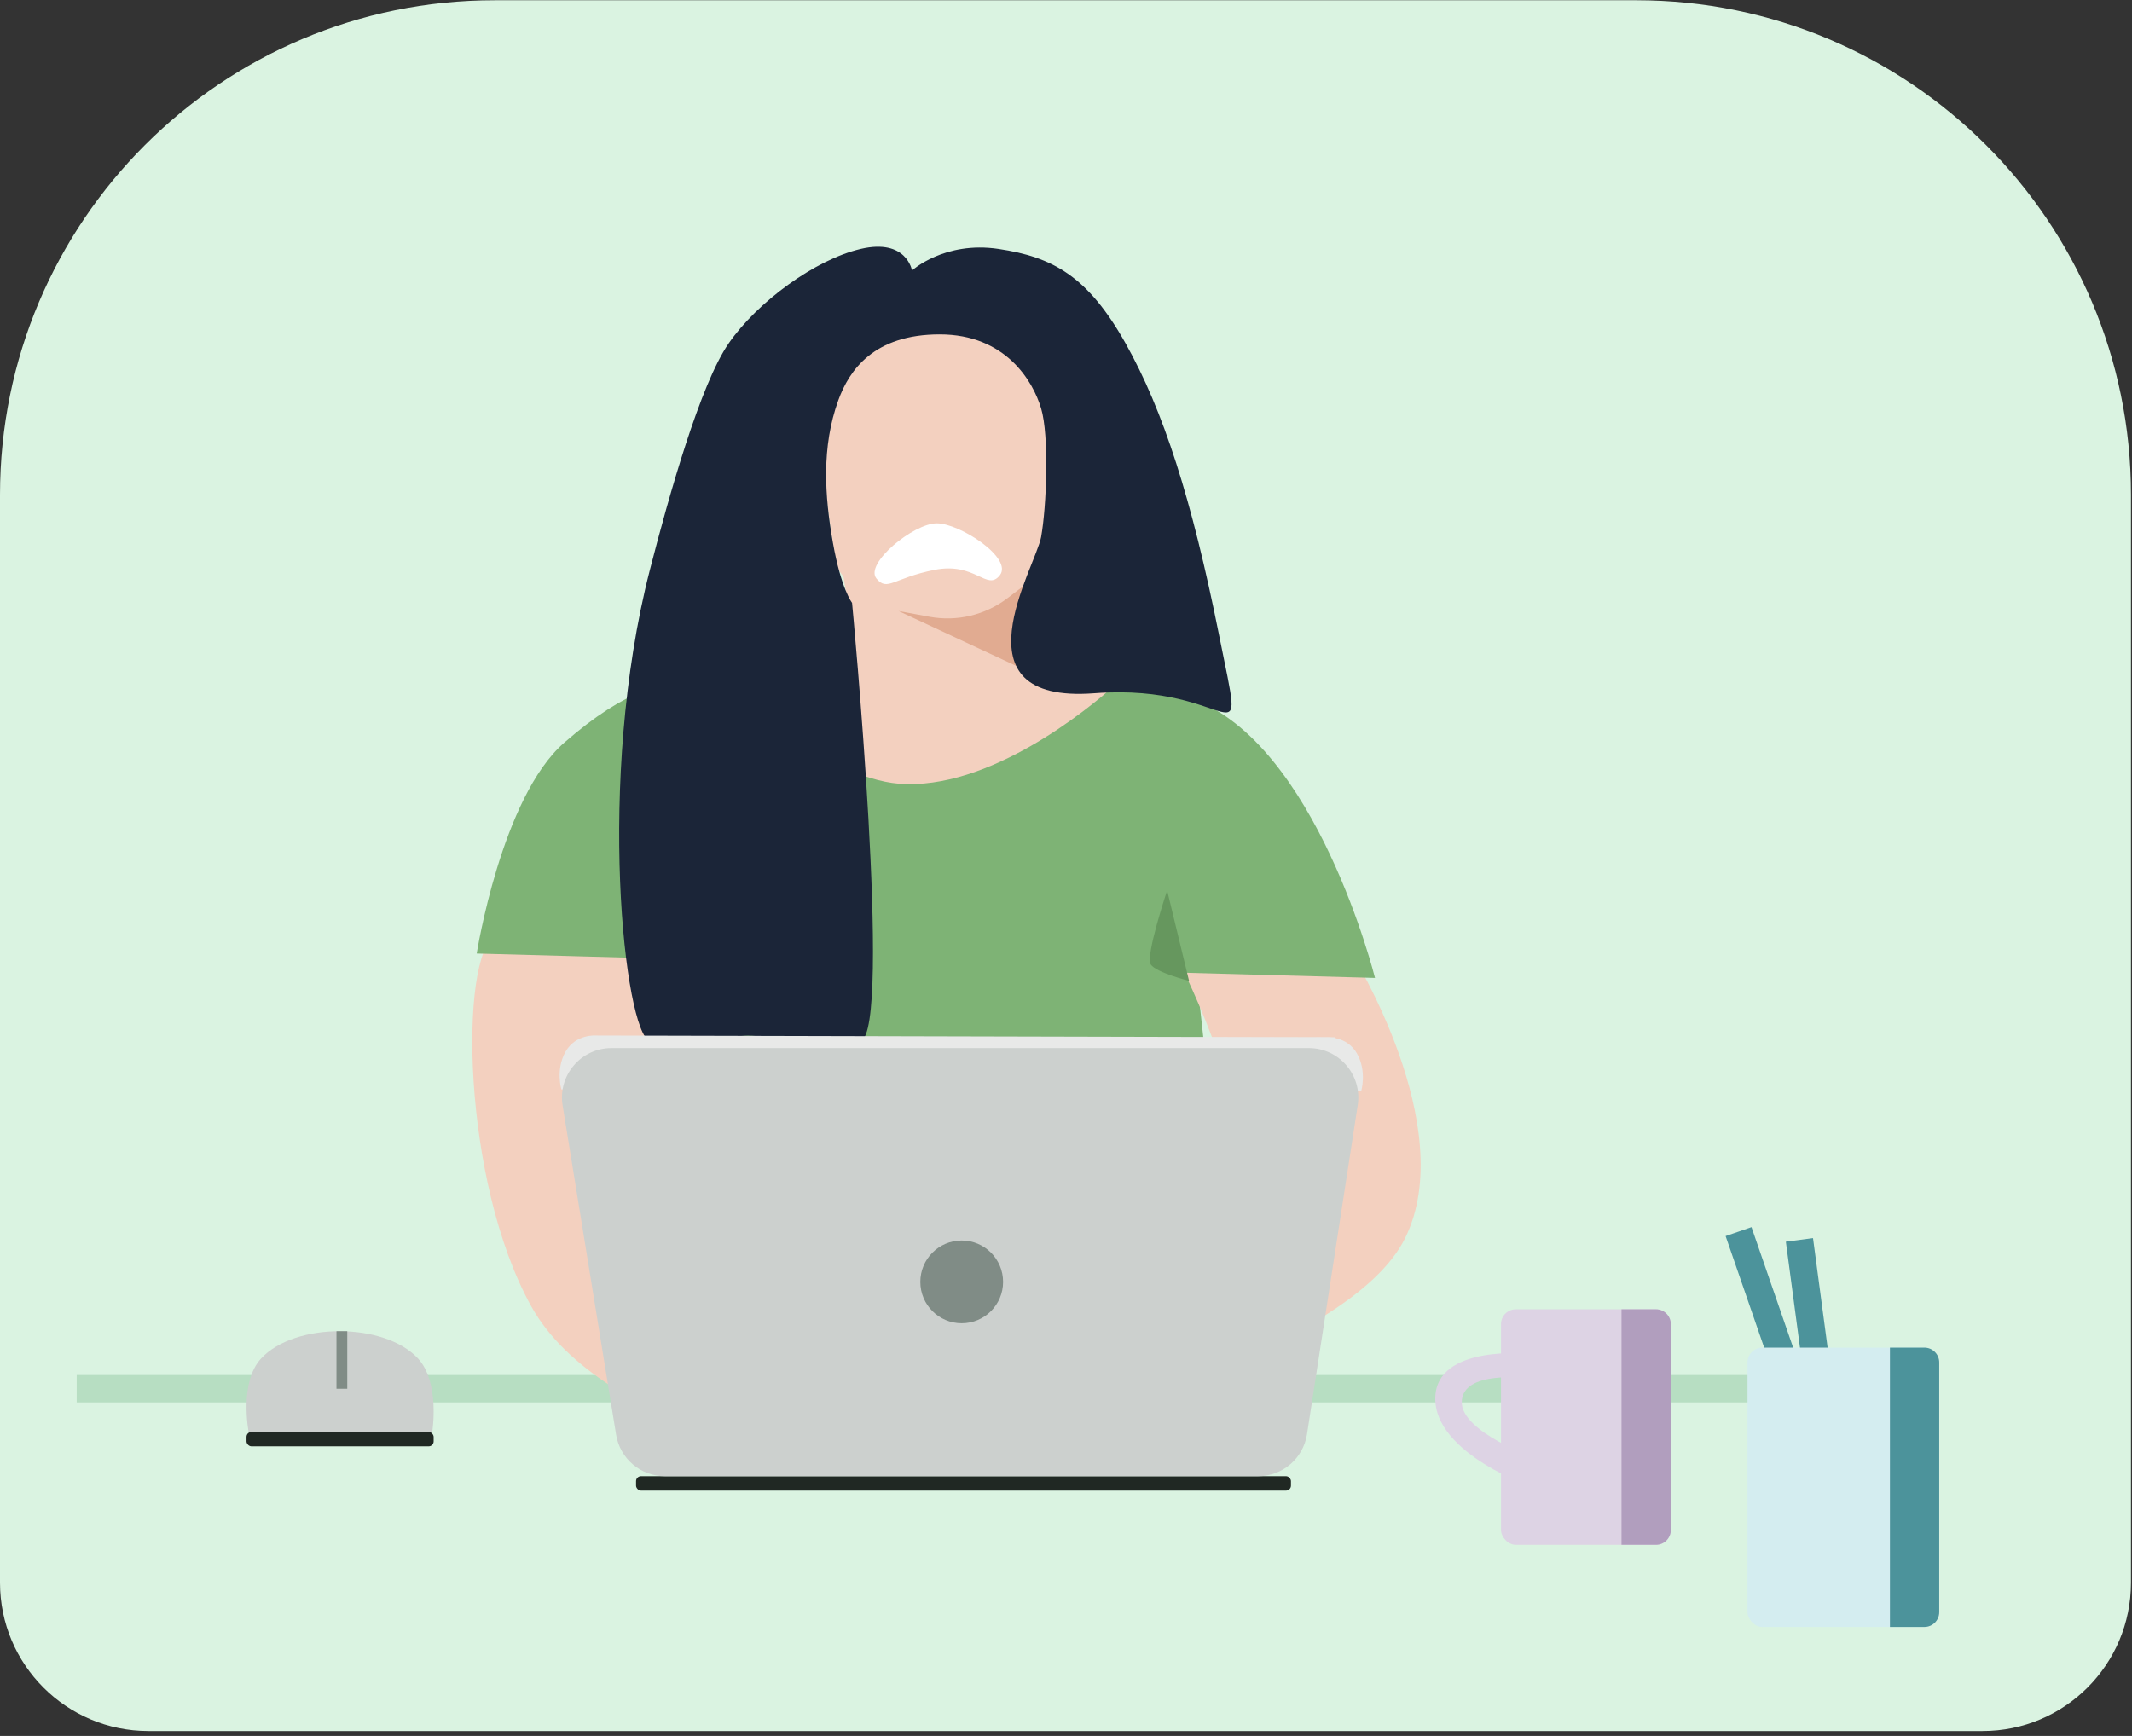 <svg width="431" height="351" viewBox="0 0 431 351" fill="none" xmlns="http://www.w3.org/2000/svg">
<rect x="0" y="0" width="431" height="351" fill="#333333" stroke="none"/>
<path d="M0 100.051C0 44.822 44.772 0.051 100 0.051H330.793C386.022 0.051 430.793 44.822 430.793 100.051V320.001C430.793 336.57 417.362 350.001 400.793 350.001H30C13.431 350.001 0 336.57 0 320.001V100.051Z" fill="#DAF3E1"/>
<rect x="15.504" y="278.018" width="345.521" height="5.537" fill="#B7DEC2"/>
<path d="M134.806 139.042C129.813 140.828 126.904 141.734 122.354 144.456C104.029 155.417 96.746 192.764 96.746 192.764L275.494 200.907C275.494 200.907 271.047 177.841 263.07 165.586C256.164 154.977 251.522 148.276 240.199 142.616C231.889 138.462 226.164 138.904 217.022 137.246C201.203 134.377 176.042 133.309 176.042 133.309C176.042 133.309 150.115 133.566 134.806 139.042Z" fill="#F3D0BF"/>
<path d="M140.554 249.136C142.765 255.593 148.848 257.941 148.848 257.941L237.052 260.909C237.052 260.909 243.945 256.767 245.604 249.136C247.263 241.505 241.734 196.305 241.734 196.305L140.554 192.783C140.554 192.783 138.343 242.679 140.554 249.136Z" fill="#7EB375"/>
<path d="M133.423 195.366C141.942 204.842 146.248 226.898 146.248 226.898C146.248 226.898 154.832 256.269 157.485 267.149C160.137 278.029 168.962 296.171 171.653 297.951C171.653 297.951 121.565 289.643 107.421 264.174C93.277 238.704 92.884 193.419 100.068 189.196C108.205 184.412 127.175 188.418 133.423 195.366Z" fill="#F3D0BF"/>
<path d="M166.666 88.977L167.006 86.626C167.376 84.07 168.126 81.584 169.23 79.249L169.642 78.378C171.36 74.748 174.02 71.645 177.347 69.395C180.734 67.104 184.683 65.784 188.766 65.576L190.014 65.512C193.256 65.347 196.488 65.996 199.415 67.4C202.524 68.892 205.181 71.183 207.113 74.039L207.84 75.115C209.984 78.284 211.347 81.916 211.818 85.714L212.23 89.039C212.427 90.62 212.496 92.213 212.439 93.805L212.083 103.751C211.925 108.179 210.787 112.517 208.753 116.453L208.26 117.406L207.097 132.144C206.938 134.162 206.575 136.159 206.013 138.104L204.491 143.377C204.047 144.917 203.358 146.376 202.452 147.698C196.619 156.204 184.138 156.416 178.02 148.113L177.275 147.102C175.792 145.09 174.805 142.756 174.394 140.29L173.358 134.071L170.508 116.576C169.508 115.438 168.868 114.029 168.667 112.528L166.622 97.255C166.254 94.507 166.269 91.721 166.666 88.977Z" fill="#F3D0BF"/>
<path d="M187.907 124.703L181.666 123.548L206.59 135.179L208.252 117.455L203.669 120.946C199.181 124.366 193.456 125.731 187.907 124.703Z" fill="#E1AB91"/>
<path d="M238.33 194.406L273.224 192.744C273.224 192.744 295.165 227.845 284.058 250.331C272.791 273.14 212.074 287.984 212.074 287.984C233.121 260.29 237.542 266.395 249.173 244.24C256.647 230.005 238.33 194.406 238.33 194.406Z" fill="#F3D0BF"/>
<path d="M277.967 197.727C277.967 197.727 266.138 150.232 240.929 141.286C235.399 139.323 232.621 138.504 225.421 138.503C219.882 143.488 199.836 159.903 181.665 158.456C167.444 157.324 145.11 139.512 142.895 136.84C134.033 137.95 126.832 139.057 114.093 150.135C101.354 161.213 96.37 192.796 96.37 192.796L277.967 197.727Z" fill="#7EB375"/>
<path d="M189.372 105.811C184.703 105.811 174.69 113.972 177.19 116.985C179.405 119.654 180.589 116.885 188.897 115.224C197.206 113.562 199.483 119.612 202.108 116.331C204.876 112.87 194.041 105.811 189.372 105.811Z" fill="white"/>
<path d="M227.53 69.398C219.881 55.778 212.778 51.964 201.851 50.33C190.924 48.695 184.368 54.688 184.368 54.688C184.368 54.688 183.275 48.15 173.987 50.33C164.699 52.509 153.093 61.09 147.326 69.398C141.558 77.706 135.218 100.287 131.372 115.241C120.442 157.737 126.26 208.845 131.372 210.507C133.839 211.309 148.433 209.399 151.203 209.399C155.08 209.399 170.631 211.653 173.987 210.507C180.473 208.291 172.249 121.888 172.249 121.888C172.249 121.888 170.034 119.118 168.372 109.703C166.711 100.287 166.035 90.376 169.48 80.901C171.695 74.809 176.68 67.609 189.973 67.609C203.266 67.609 208.805 77.024 210.466 82.563C212.128 88.102 211.574 102.502 210.466 108.595C209.358 114.687 192.189 142.381 221.226 140.165C250.264 137.95 252.006 156.228 246.468 128.534C240.929 100.841 235.178 83.019 227.53 69.398Z" fill="#1B2538"/>
<path d="M235.945 180.043L240.376 198.321C240.376 198.321 233.729 196.659 232.622 194.997C231.514 193.336 235.945 180.043 235.945 180.043Z" fill="#66975E"/>
<path d="M217.668 224.33C228.191 224.883 239.269 217.69 242.039 216.03C244.808 214.37 247.022 238.2 245.362 240.402C243.701 242.604 207.145 223.777 217.668 224.33Z" fill="#66975E"/>
<rect x="128.582" y="298.479" width="132.393" height="2.91" rx="1" fill="#202823"/>
<path d="M120.529 209.368L269.846 209.731V214.823L113.49 220.279C113.49 220.279 112.264 216.278 114.33 212.641C116.397 209.004 120.529 209.368 120.529 209.368Z" fill="#E8E9E8"/>
<path d="M268.124 209.743L118.807 210.106V215.198L275.163 220.654C275.163 220.654 276.389 216.653 274.323 213.016C272.257 209.379 268.124 209.743 268.124 209.743Z" fill="#E8E9E8"/>
<path d="M113.736 223.517C112.748 217.434 117.444 211.914 123.607 211.914H264.592C270.722 211.914 275.409 217.379 274.476 223.437L264.218 290.002C263.467 294.879 259.27 298.479 254.335 298.479H134.419C129.515 298.479 125.334 294.923 124.548 290.082L113.736 223.517Z" fill="#CCD0CE"/>
<circle cx="194.415" cy="259.188" r="8.366" fill="#808C86"/>
<rect x="49.835" y="289.527" width="37.827" height="2.91" rx="1" fill="#202823"/>
<path d="M52.787 274.67C59.602 267.321 77.683 267.321 84.498 274.67C88.99 279.515 87.381 289.526 87.381 289.526H50.264C50.264 289.526 48.295 279.515 52.787 274.67Z" fill="#CCD0CE"/>
<rect x="68.02" y="269.158" width="2.182" height="11.639" fill="#808C86"/>
<rect x="303.438" y="264.729" width="34.331" height="47.62" rx="3" fill="#DDD3E4"/>
<path d="M310.086 300.838C310.086 300.838 289.863 293.94 290.152 282.565C290.423 271.89 308.796 273.706 308.796 273.706L308.796 278.689C308.796 278.689 295.507 276.901 295.507 283.546C295.507 289.51 310.086 294.747 310.086 294.747L310.086 300.838Z" fill="#DDD3E4"/>
<path d="M327.802 264.729H334.769C336.425 264.729 337.769 266.072 337.769 267.729V309.348C337.769 311.005 336.425 312.348 334.769 312.348H327.802V264.729Z" fill="#B19EBE"/>
<rect x="348.843" y="249.926" width="5.537" height="64.231" transform="rotate(-19.071 348.843 249.926)" fill="#4C939B"/>
<rect x="361.025" y="251.062" width="5.537" height="64.231" transform="rotate(-7.596 361.025 251.062)" fill="#4C939B"/>
<rect x="353.273" y="272.48" width="38.76" height="56.479" rx="3" fill="#D4EDF0"/>
<path d="M382.066 272.48H389.033C390.69 272.48 392.033 273.824 392.033 275.48V325.96C392.033 327.617 390.69 328.96 389.033 328.96H382.066V272.48Z" fill="#4C939B"/>
</svg>
